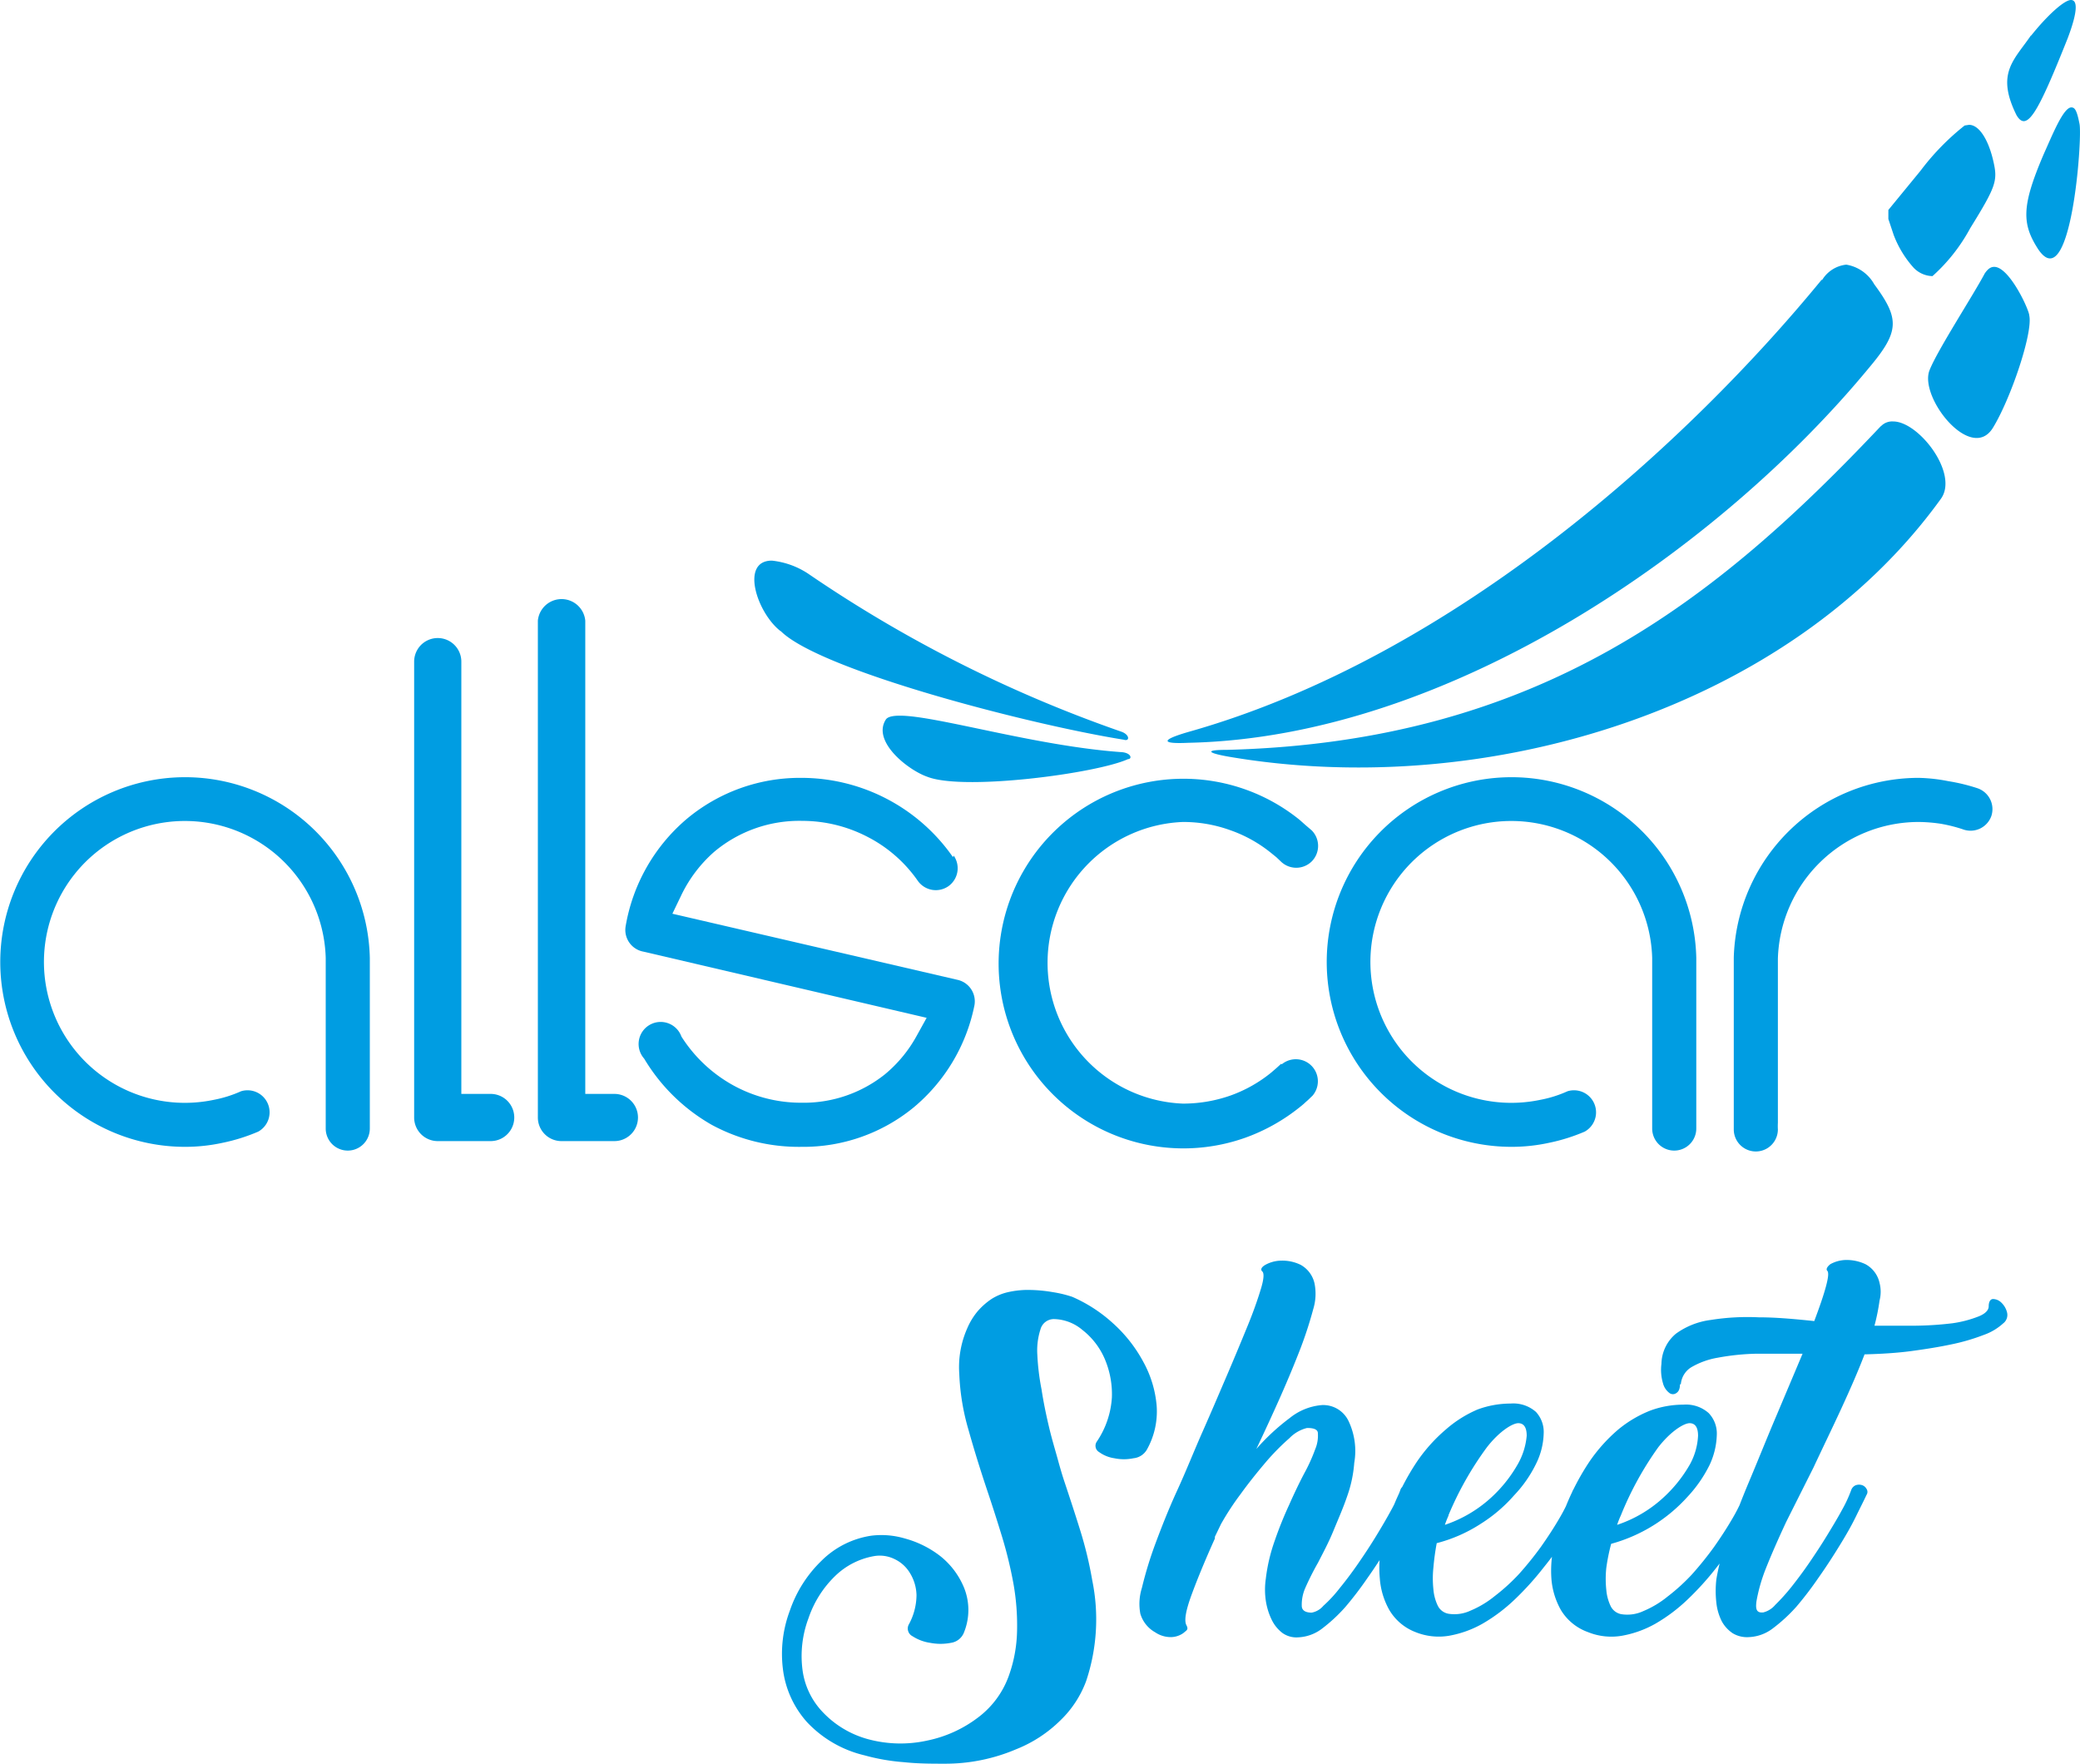 <svg xmlns="http://www.w3.org/2000/svg" viewBox="0 0 94.32 80"><defs><style>.a,.b{fill:#009de2;}.a{fill-rule:evenodd;}</style></defs><path class="a" d="M40.18,32.61c-.67,1,1,2.31,1.87,2.61,1.64.65,7.68-.15,9.1-.8.2,0,.16-.3-.34-.32-3.86-.28-8.35-1.65-10-1.65C40.48,32.45,40.27,32.5,40.18,32.61Zm-4.78-4c1.75,1.77,11.24,4.24,15.56,4.93.27.09.28-.22-.1-.36A60.12,60.12,0,0,1,36.63,26,3.68,3.68,0,0,0,35,25.42C33.55,25.42,34.33,27.8,35.4,28.62Zm49.89-9.29C77.86,27.19,69.83,33.63,55.65,34c-1.18,0-.74.17.07.31,11.71,2,25.42-2.17,32.29-11.69.83-1.14-1-3.51-2.16-3.51A.7.7,0,0,0,85.29,19.33ZM90,12.4c-.53,1-2.14,3.47-2.5,4.38C87,18,89.38,21,90.37,19.4c.81-1.32,1.82-4.31,1.65-5.09,0-.25-.9-2.21-1.59-2.21C90.28,12.1,90.15,12.18,90,12.4Zm-7.4.29c-5.91,7.21-16.52,17.06-28.72,20.5-1.24.36-1.25.55,0,.49,11.92-.25,24.17-8.88,30.87-17,1.39-1.65,1.4-2.22.24-3.79A1.78,1.78,0,0,0,83.72,12,1.46,1.46,0,0,0,82.63,12.69Zm6.49-7a11.15,11.15,0,0,0-2,2.05L85.63,9.52l0,.41.24.72a4.72,4.72,0,0,0,.87,1.45,1.22,1.22,0,0,0,.89.42,8,8,0,0,0,1.71-2.17c1.17-1.89,1.25-2.15,1.06-3-.22-1-.65-1.69-1.11-1.69ZM92.67,7c-1,2.34-1,3.14-.24,4.31,1.48,2.17,2-5,1.87-5.68s-.23-.76-.38-.76C93.56,4.89,93.08,6.09,92.67,7Zm-.57-5.4c-.78,1.14-1.6,1.72-.66,3.62.48.82,1-.17,2.32-3.48C94.23.5,94.21,0,93.91,0S92.84.69,92.1,1.62Z"></path><path class="a" d="M18.78,30V50.67a1.07,1.07,0,0,0,1.07,1.07h2.4a1.07,1.07,0,0,0,0-2.14H20.92V30a1.07,1.07,0,0,0-2.14,0"></path><path class="a" d="M24.39,28.14V50.67a1.07,1.07,0,0,0,1.08,1.07h2.39a1.07,1.07,0,1,0,0-2.14H26.54V28.14a1.08,1.08,0,0,0-2.15,0"></path><path class="a" d="M58.1,48.23l-.22.2-.22.19a6.24,6.24,0,0,1-1.88,1.06,6.5,6.5,0,0,1-2.14.36,6.39,6.39,0,0,1,0-12.77,6.26,6.26,0,0,1,2.14.37,6.17,6.17,0,0,1,1.89,1.06l.21.17.2.19a1,1,0,0,0,1.4,0,1,1,0,0,0,0-1.41l-.27-.23-.27-.24a8.38,8.38,0,1,0-2.48,14.41,8.54,8.54,0,0,0,2.48-1.39,3.47,3.47,0,0,0,.29-.25c.1-.08.19-.18.28-.26a1,1,0,0,0-1.39-1.43"></path><path class="a" d="M43.21,38.86a8.38,8.38,0,0,0-6.86-3.59,8,8,0,0,0-5.23,1.88A8.17,8.17,0,0,0,28.37,42a1,1,0,0,0,.81,1.15h0l12.84,3-.46.83a6,6,0,0,1-1.43,1.73A5.9,5.9,0,0,1,36.35,50a6.38,6.38,0,0,1-3.12-.8A6.5,6.5,0,0,1,30.9,47a1,1,0,1,0-1.69,1A8.43,8.43,0,0,0,32.27,51,8.3,8.3,0,0,0,36.35,52a7.88,7.88,0,0,0,5.06-1.77,8.1,8.1,0,0,0,2.77-4.61h0v0a1,1,0,0,0-.75-1.19l-12.94-3,.39-.81a6.17,6.17,0,0,1,1.51-2,6,6,0,0,1,4-1.4,6.42,6.42,0,0,1,2.94.72,6.25,6.25,0,0,1,2.29,2,1,1,0,0,0,1.39.24,1,1,0,0,0,.24-1.38"></path><path class="a" d="M74.92,51.17a1,1,0,0,0,2,0V45.52c0-.7,0-1.4,0-2.09A8.38,8.38,0,1,0,68.53,52a8,8,0,0,0,1.7-.18,8.34,8.34,0,0,0,1.63-.51,1,1,0,0,0-.78-1.83,5.41,5.41,0,0,1-1.24.39,6.39,6.39,0,1,1,5.08-6.44c0,.2,0,.41,0,.62v1.43c0,1.49,0,3,0,4.48v.86c0,.1,0,.21,0,.31"></path><path class="a" d="M78.62,51.21a1,1,0,0,0,2,0,2.71,2.71,0,0,1,0-.29V50c0-1.51,0-3,0-4.51V44.09c0-.21,0-.42,0-.62A6.39,6.39,0,0,1,87,37.27a7.15,7.15,0,0,1,1,.08,6.78,6.78,0,0,1,1,.25A1,1,0,0,0,90.3,37a1,1,0,0,0-.63-1.26,8.47,8.47,0,0,0-1.32-.32A7.61,7.61,0,0,0,87,35.27a8.39,8.39,0,0,0-8.38,8.15c0,.7,0,1.4,0,2.1v5.69Z"></path><path class="a" d="M14.77,51.17a1,1,0,0,0,2,0V45.52c0-.7,0-1.4,0-2.09A8.38,8.38,0,1,0,8.38,52a8,8,0,0,0,1.7-.18,8.34,8.34,0,0,0,1.63-.51,1,1,0,0,0-.78-1.83,5.57,5.57,0,0,1-1.24.39,6.39,6.39,0,1,1,5.08-6.44c0,.2,0,.41,0,.62v1.43c0,1.49,0,3,0,4.48,0,.29,0,.58,0,.86,0,.1,0,.21,0,.31"></path><path class="b" d="M76.18,62.77c0,.2-.06.33-.16.39a.26.26,0,0,1-.32,0,.8.8,0,0,1-.29-.44,2.13,2.13,0,0,1-.07-.88A1.82,1.82,0,0,1,76,60.47a3.43,3.43,0,0,1,1.57-.62,10.65,10.65,0,0,1,2.18-.12c.81,0,1.65.08,2.52.17.24-.64.42-1.16.53-1.57s.13-.64.06-.71,0-.19.14-.3a1.52,1.52,0,0,1,.71-.19,2,2,0,0,1,.88.19,1.27,1.27,0,0,1,.64.85,1.59,1.59,0,0,1,0,.8A9.19,9.19,0,0,1,85,60.11q.93,0,1.86,0A15.3,15.3,0,0,0,88.53,60a5.2,5.2,0,0,0,1.19-.31c.3-.12.46-.28.46-.46s.06-.32.19-.33a.55.55,0,0,1,.38.16.92.92,0,0,1,.26.44.48.48,0,0,1-.18.51,2.57,2.57,0,0,1-.88.52,9.16,9.16,0,0,1-1.43.42c-.56.12-1.18.22-1.85.31s-1.38.13-2.12.15c-.29.76-.65,1.58-1.06,2.47s-.84,1.77-1.25,2.65L81,69q-.57,1.22-.93,2.13a7.52,7.52,0,0,0-.42,1.47c-.05.37,0,.54.31.51a1.05,1.05,0,0,0,.54-.34,9.12,9.12,0,0,0,.73-.81c.26-.33.54-.7.82-1.11s.55-.82.8-1.23.48-.79.68-1.16a6.06,6.06,0,0,0,.42-.91.36.36,0,0,1,.21-.21.45.45,0,0,1,.28,0,.36.36,0,0,1,.2.17.24.24,0,0,1,0,.27c-.11.24-.28.57-.49,1s-.46.86-.75,1.33-.6.95-.94,1.43a15.76,15.76,0,0,1-1,1.31,7.31,7.31,0,0,1-1.09,1,1.91,1.91,0,0,1-1.06.38,1.26,1.26,0,0,1-.73-.17,1.53,1.53,0,0,1-.5-.54,2.44,2.44,0,0,1-.25-.85,4.69,4.69,0,0,1,0-1.06,9.89,9.89,0,0,1,.5-1.85c.27-.8.6-1.67,1-2.62s.79-1.93,1.22-2.94l1.19-2.82c-.73,0-1.43,0-2.09,0a10.73,10.73,0,0,0-1.75.18,3.56,3.56,0,0,0-1.2.43,1,1,0,0,0-.48.77M73.5,68.71a4.21,4.21,0,0,0-.17.43,5.78,5.78,0,0,0,2.08-1.22,6.21,6.21,0,0,0,1.22-1.52A3,3,0,0,0,77,65.1c0-.37-.12-.56-.37-.57s-.86.35-1.44,1.1A14.79,14.79,0,0,0,73.5,68.71Zm6.19-1.33a.35.35,0,0,1,.13.47c-.24.5-.53,1-.86,1.59a14.32,14.32,0,0,1-1.12,1.63,13.17,13.17,0,0,1-1.32,1.46,7.64,7.64,0,0,1-1.45,1.09,4.78,4.78,0,0,1-1.53.55A2.83,2.83,0,0,1,72,74a2.36,2.36,0,0,1-1.22-1,3.41,3.41,0,0,1-.43-1.42A5.3,5.3,0,0,1,70.48,70a9.87,9.87,0,0,1,.46-1.53,11.15,11.15,0,0,1,1.13-2.19,7.37,7.37,0,0,1,1.32-1.47,5.39,5.39,0,0,1,1.44-.85,4.32,4.32,0,0,1,1.5-.27,1.55,1.55,0,0,1,1.15.38,1.34,1.34,0,0,1,.37,1,3.41,3.41,0,0,1-.33,1.36,6,6,0,0,1-1,1.44A7.22,7.22,0,0,1,73.06,70a8.77,8.77,0,0,0-.22,1.09,4.67,4.67,0,0,0,0,1,2.1,2.1,0,0,0,.2.74.67.67,0,0,0,.48.36,1.72,1.72,0,0,0,1-.14,4.45,4.45,0,0,0,1.1-.66,8.85,8.85,0,0,0,1.1-1,15.27,15.27,0,0,0,1-1.24c.31-.44.59-.87.84-1.3a8.11,8.11,0,0,0,.58-1.2.41.41,0,0,1,.22-.23A.36.36,0,0,1,79.69,67.38Zm-14,1.33a4.21,4.21,0,0,0-.17.43,5.87,5.87,0,0,0,2.08-1.22,6.21,6.21,0,0,0,1.22-1.52,3.15,3.15,0,0,0,.41-1.3c0-.37-.12-.56-.37-.57s-.86.35-1.44,1.1A14.79,14.79,0,0,0,65.68,68.71Zm6.19-1.33a.35.35,0,0,1,.13.47c-.24.5-.53,1-.86,1.59A14.32,14.32,0,0,1,70,71.07a13.17,13.17,0,0,1-1.32,1.46,7.64,7.64,0,0,1-1.45,1.09,4.78,4.78,0,0,1-1.53.55A2.82,2.82,0,0,1,64.18,74,2.36,2.36,0,0,1,63,73a3.41,3.41,0,0,1-.43-1.42A5.3,5.3,0,0,1,62.66,70a9.87,9.87,0,0,1,.46-1.53,11.15,11.15,0,0,1,1.13-2.19,7.37,7.37,0,0,1,1.32-1.47A5.39,5.39,0,0,1,67,63.91a4.32,4.32,0,0,1,1.5-.27,1.55,1.55,0,0,1,1.15.38A1.34,1.34,0,0,1,70,65a3.27,3.27,0,0,1-.34,1.36,5.65,5.65,0,0,1-1,1.44,6.85,6.85,0,0,1-1.51,1.29,6.77,6.77,0,0,1-2,.88A11,11,0,0,0,65,71.07a4.67,4.67,0,0,0,0,1,2.1,2.1,0,0,0,.2.74.67.67,0,0,0,.48.36,1.72,1.72,0,0,0,1-.14,4.45,4.45,0,0,0,1.1-.66,8.85,8.85,0,0,0,1.1-1,15.27,15.27,0,0,0,1-1.24c.31-.44.59-.87.84-1.3a8.11,8.11,0,0,0,.58-1.2.39.39,0,0,1,.22-.23A.36.36,0,0,1,71.87,67.38ZM51.71,73.17A2.41,2.41,0,0,1,51.78,72a17.62,17.62,0,0,1,.61-2c.28-.75.6-1.57,1-2.44s.75-1.76,1.14-2.64.76-1.75,1.12-2.59.67-1.59.94-2.25.46-1.22.59-1.65.15-.7.06-.78-.05-.19.14-.3a1.53,1.53,0,0,1,.72-.19,1.89,1.89,0,0,1,.88.19,1.28,1.28,0,0,1,.63.85,2.38,2.38,0,0,1-.06,1.16,18.36,18.36,0,0,1-.57,1.76c-.26.67-.56,1.4-.91,2.19s-.72,1.59-1.1,2.39a9.76,9.76,0,0,1,1.51-1.4,2.67,2.67,0,0,1,1.45-.59,1.27,1.27,0,0,1,1.22.72,3.16,3.16,0,0,1,.26,1.9,5.76,5.76,0,0,1-.32,1.51c-.18.53-.39,1-.62,1.56s-.47,1-.7,1.45A12.41,12.41,0,0,0,59.19,72a1.87,1.87,0,0,0-.16.81c0,.21.17.31.45.31a.91.91,0,0,0,.53-.31,6,6,0,0,0,.74-.8c.27-.33.55-.7.84-1.12s.56-.83.81-1.24.48-.8.68-1.17a6.09,6.09,0,0,0,.42-.92.32.32,0,0,1,.21-.21.45.45,0,0,1,.28,0,.36.36,0,0,1,.2.17.26.26,0,0,1,0,.27l-.49,1c-.21.41-.46.86-.75,1.33s-.6.95-.94,1.43a15.83,15.83,0,0,1-1,1.31,7.27,7.27,0,0,1-1.08,1,1.91,1.91,0,0,1-1.06.38,1.09,1.09,0,0,1-.72-.2,1.67,1.67,0,0,1-.49-.61,3,3,0,0,1-.26-.85,3.43,3.43,0,0,1,0-1,7.86,7.86,0,0,1,.4-1.71,17.09,17.09,0,0,1,.65-1.62c.23-.52.46-1,.68-1.42a7.88,7.88,0,0,0,.51-1.12,1.58,1.58,0,0,0,.12-.73c0-.17-.21-.24-.5-.23a1.67,1.67,0,0,0-.79.46,10.5,10.5,0,0,0-1.09,1.11c-.38.45-.76.92-1.12,1.42a12.39,12.39,0,0,0-.89,1.36l-.28.58v0l0,.08c-.45,1-.8,1.85-1.06,2.56s-.34,1.16-.23,1.37,0,.23-.13.35a1,1,0,0,1-.57.19,1.26,1.26,0,0,1-.72-.22A1.43,1.43,0,0,1,51.71,73.17ZM48.62,58.8A6.7,6.7,0,0,1,50.47,60a6.46,6.46,0,0,1,1.37,1.74,5,5,0,0,1,.61,2,3.53,3.53,0,0,1-.45,2,.79.79,0,0,1-.6.38,2.13,2.13,0,0,1-.87,0,1.56,1.56,0,0,1-.69-.28.33.33,0,0,1-.1-.48,4,4,0,0,0,.68-2,4.07,4.07,0,0,0-.34-1.78,3.34,3.34,0,0,0-1-1.28,2.06,2.06,0,0,0-1.28-.49.63.63,0,0,0-.62.47,3.13,3.13,0,0,0-.14,1.17A10.81,10.81,0,0,0,47.23,63c.09.59.21,1.16.34,1.71s.27,1,.41,1.51.23.79.3,1c.24.72.48,1.45.71,2.19a17.53,17.53,0,0,1,.54,2.25,8.81,8.81,0,0,1-.28,4.57A4.76,4.76,0,0,1,48.09,78a6,6,0,0,1-2,1.31,8.2,8.2,0,0,1-3.27.66c-.58,0-1.19,0-1.84-.07a9.28,9.28,0,0,1-1.78-.31,5.22,5.22,0,0,1-2.6-1.5,4.4,4.4,0,0,1-1.1-2.43,5.57,5.57,0,0,1,.32-2.64,5.7,5.7,0,0,1,1.42-2.24,4.05,4.05,0,0,1,2.28-1.15,3.75,3.75,0,0,1,1.52.13,4.56,4.56,0,0,1,1.59.79A3.56,3.56,0,0,1,43.72,72a2.7,2.7,0,0,1,0,2,.75.75,0,0,1-.6.49,2.47,2.47,0,0,1-.94,0,2,2,0,0,1-.8-.3.39.39,0,0,1-.16-.55,2.81,2.81,0,0,0,.34-1.32,2,2,0,0,0-.3-1,1.62,1.62,0,0,0-.7-.63,1.52,1.52,0,0,0-.88-.14,3.36,3.36,0,0,0-1.8.9,4.81,4.81,0,0,0-1.22,1.93,4.87,4.87,0,0,0-.27,2.33,3.4,3.4,0,0,0,.88,1.88,4.42,4.42,0,0,0,2.1,1.27,5.63,5.63,0,0,0,2.68.06,5.69,5.69,0,0,0,2.32-1.06,4.08,4.08,0,0,0,1.37-1.86,6.36,6.36,0,0,0,.38-2.06,10.78,10.78,0,0,0-.16-2.11,19.17,19.17,0,0,0-.52-2.15c-.22-.72-.45-1.44-.69-2.15-.31-.93-.59-1.83-.83-2.69a10.37,10.37,0,0,1-.42-2.54,4.35,4.35,0,0,1,.36-2.07,3.08,3.08,0,0,1,.46-.76,3.15,3.15,0,0,1,.64-.57,2.38,2.38,0,0,1,.79-.32,4.06,4.06,0,0,1,1-.09,6.64,6.64,0,0,1,1,.1A5.3,5.3,0,0,1,48.62,58.8Z"></path></svg>
